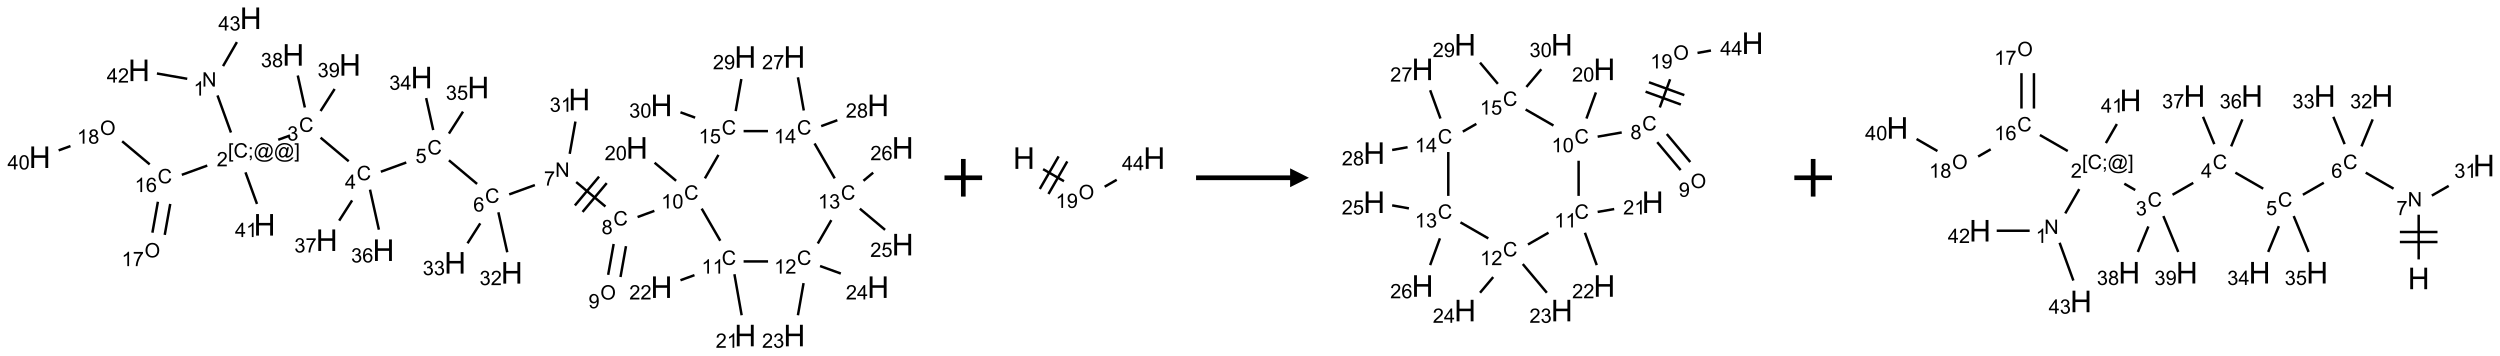 <?xml version="1.0" encoding="UTF-8"?>
<svg xmlns="http://www.w3.org/2000/svg" xmlns:xlink="http://www.w3.org/1999/xlink" width="1329" height="189" viewBox="0 0 1329 189">
<defs>
<g>
<g id="glyph-0-0">
<path d="M 1.332 0 L 1.332 -6.668 L 6.668 -6.668 L 6.668 0 Z M 1.5 -0.168 L 6.5 -0.168 L 6.5 -6.5 L 1.5 -6.5 Z M 1.5 -0.168 "/>
</g>
<g id="glyph-0-1">
<path d="M 0.812 0 L 0.812 -7.637 L 1.848 -7.637 L 5.859 -1.641 L 5.859 -7.637 L 6.828 -7.637 L 6.828 0 L 5.793 0 L 1.781 -6 L 1.781 0 Z M 0.812 0 "/>
</g>
<g id="glyph-0-2">
<path d="M 3.973 0 L 3.035 0 L 3.035 -5.973 C 2.809 -5.758 2.516 -5.543 2.148 -5.328 C 1.781 -5.113 1.453 -4.953 1.16 -4.844 L 1.16 -5.75 C 1.684 -5.996 2.145 -6.297 2.535 -6.645 C 2.93 -6.996 3.207 -7.336 3.371 -7.668 L 3.973 -7.668 Z M 3.973 0 "/>
</g>
<g id="glyph-0-3">
<path d="M 0.723 2.121 L 0.723 -7.637 L 2.793 -7.637 L 2.793 -6.859 L 1.66 -6.859 L 1.66 1.344 L 2.793 1.344 L 2.793 2.121 Z M 0.723 2.121 "/>
</g>
<g id="glyph-0-4">
<path d="M 6.27 -2.676 L 7.281 -2.422 C 7.07 -1.594 6.688 -0.961 6.137 -0.523 C 5.586 -0.086 4.914 0.129 4.121 0.129 C 3.297 0.129 2.629 -0.039 2.113 -0.371 C 1.598 -0.707 1.203 -1.191 0.934 -1.828 C 0.664 -2.465 0.531 -3.145 0.531 -3.875 C 0.531 -4.672 0.684 -5.363 0.988 -5.957 C 1.293 -6.547 1.723 -6.996 2.285 -7.305 C 2.844 -7.613 3.461 -7.766 4.137 -7.766 C 4.898 -7.766 5.543 -7.57 6.062 -7.184 C 6.582 -6.793 6.945 -6.246 7.152 -5.543 L 6.156 -5.309 C 5.98 -5.863 5.723 -6.266 5.387 -6.52 C 5.051 -6.773 4.625 -6.902 4.113 -6.902 C 3.527 -6.902 3.039 -6.762 2.645 -6.48 C 2.25 -6.199 1.973 -5.82 1.812 -5.348 C 1.652 -4.871 1.574 -4.383 1.574 -3.879 C 1.574 -3.23 1.668 -2.664 1.855 -2.18 C 2.047 -1.695 2.34 -1.332 2.738 -1.094 C 3.137 -0.855 3.57 -0.734 4.035 -0.734 C 4.602 -0.734 5.082 -0.898 5.473 -1.223 C 5.867 -1.551 6.133 -2.035 6.27 -2.676 Z M 6.27 -2.676 "/>
</g>
<g id="glyph-0-5">
<path d="M 0.949 -4.465 L 0.949 -5.531 L 2.016 -5.531 L 2.016 -4.465 Z M 0.949 0 L 0.949 -1.066 L 2.016 -1.066 L 2.016 0 C 2.016 0.391 1.945 0.711 1.809 0.949 C 1.668 1.191 1.449 1.379 1.145 1.512 L 0.887 1.109 C 1.082 1.023 1.23 0.895 1.324 0.727 C 1.418 0.559 1.469 0.316 1.48 0 Z M 0.949 0 "/>
</g>
<g id="glyph-0-6">
<path d="M 6.047 -0.848 C 5.82 -0.59 5.57 -0.379 5.289 -0.223 C 5.008 -0.062 4.73 0.016 4.449 0.016 C 4.141 0.016 3.84 -0.074 3.547 -0.254 C 3.254 -0.434 3.02 -0.715 2.836 -1.09 C 2.652 -1.465 2.562 -1.875 2.562 -2.324 C 2.562 -2.875 2.703 -3.43 2.988 -3.98 C 3.27 -4.535 3.621 -4.953 4.043 -5.23 C 4.461 -5.508 4.871 -5.645 5.266 -5.645 C 5.566 -5.645 5.855 -5.566 6.129 -5.41 C 6.402 -5.25 6.641 -5.012 6.84 -4.688 L 7.016 -5.496 L 7.949 -5.496 L 7.199 -2 C 7.094 -1.516 7.043 -1.246 7.043 -1.191 C 7.043 -1.098 7.078 -1.02 7.148 -0.949 C 7.219 -0.883 7.305 -0.848 7.406 -0.848 C 7.59 -0.848 7.832 -0.953 8.129 -1.168 C 8.527 -1.445 8.84 -1.816 9.07 -2.285 C 9.301 -2.75 9.418 -3.234 9.418 -3.73 C 9.418 -4.309 9.27 -4.852 8.973 -5.355 C 8.676 -5.859 8.23 -6.262 7.645 -6.562 C 7.055 -6.863 6.406 -7.016 5.691 -7.016 C 4.879 -7.016 4.137 -6.824 3.465 -6.445 C 2.793 -6.066 2.273 -5.52 1.902 -4.809 C 1.535 -4.098 1.348 -3.34 1.348 -2.527 C 1.348 -1.676 1.535 -0.941 1.902 -0.328 C 2.273 0.285 2.809 0.742 3.508 1.035 C 4.207 1.328 4.984 1.473 5.832 1.473 C 6.742 1.473 7.504 1.32 8.121 1.016 C 8.734 0.711 9.195 0.34 9.5 -0.098 L 10.441 -0.098 C 10.266 0.266 9.961 0.637 9.531 1.016 C 9.102 1.395 8.59 1.695 7.996 1.914 C 7.402 2.133 6.688 2.246 5.848 2.246 C 5.078 2.246 4.367 2.145 3.715 1.949 C 3.066 1.75 2.512 1.453 2.051 1.055 C 1.594 0.656 1.25 0.199 1.016 -0.316 C 0.723 -0.973 0.578 -1.684 0.578 -2.441 C 0.578 -3.289 0.75 -4.098 1.098 -4.863 C 1.523 -5.805 2.125 -6.527 2.902 -7.027 C 3.684 -7.527 4.629 -7.777 5.738 -7.777 C 6.602 -7.777 7.375 -7.602 8.059 -7.246 C 8.746 -6.895 9.285 -6.371 9.684 -5.672 C 10.02 -5.07 10.188 -4.418 10.188 -3.715 C 10.188 -2.707 9.832 -1.812 9.125 -1.031 C 8.492 -0.328 7.801 0.02 7.051 0.02 C 6.812 0.02 6.617 -0.016 6.473 -0.09 C 6.324 -0.16 6.215 -0.266 6.145 -0.402 C 6.102 -0.488 6.066 -0.637 6.047 -0.848 Z M 3.527 -2.262 C 3.527 -1.785 3.641 -1.414 3.863 -1.152 C 4.09 -0.887 4.348 -0.754 4.641 -0.754 C 4.836 -0.754 5.039 -0.812 5.254 -0.93 C 5.469 -1.047 5.676 -1.219 5.871 -1.449 C 6.066 -1.676 6.23 -1.969 6.355 -2.32 C 6.48 -2.672 6.543 -3.027 6.543 -3.379 C 6.543 -3.852 6.426 -4.219 6.191 -4.48 C 5.957 -4.738 5.672 -4.871 5.332 -4.871 C 5.109 -4.871 4.902 -4.812 4.707 -4.699 C 4.512 -4.586 4.32 -4.406 4.137 -4.156 C 3.953 -3.906 3.805 -3.602 3.691 -3.246 C 3.582 -2.887 3.527 -2.559 3.527 -2.262 Z M 3.527 -2.262 "/>
</g>
<g id="glyph-0-7">
<path d="M 2.27 2.121 L 0.203 2.121 L 0.203 1.344 L 1.332 1.344 L 1.332 -6.859 L 0.203 -6.859 L 0.203 -7.637 L 2.27 -7.637 Z M 2.27 2.121 "/>
</g>
<g id="glyph-0-8">
<path d="M 5.371 -0.902 L 5.371 0 L 0.324 0 C 0.316 -0.227 0.352 -0.441 0.434 -0.652 C 0.562 -0.996 0.766 -1.332 1.051 -1.668 C 1.332 -2 1.742 -2.387 2.277 -2.824 C 3.105 -3.504 3.668 -4.043 3.957 -4.441 C 4.25 -4.84 4.395 -5.215 4.395 -5.566 C 4.395 -5.938 4.262 -6.254 3.996 -6.508 C 3.73 -6.762 3.387 -6.891 2.957 -6.891 C 2.508 -6.891 2.145 -6.754 1.875 -6.484 C 1.605 -6.215 1.469 -5.84 1.465 -5.359 L 0.5 -5.457 C 0.566 -6.176 0.812 -6.727 1.246 -7.102 C 1.676 -7.477 2.254 -7.668 2.98 -7.668 C 3.711 -7.668 4.293 -7.465 4.719 -7.059 C 5.145 -6.652 5.359 -6.148 5.359 -5.547 C 5.359 -5.242 5.297 -4.941 5.172 -4.645 C 5.047 -4.352 4.84 -4.039 4.551 -3.715 C 4.262 -3.387 3.777 -2.938 3.105 -2.371 C 2.543 -1.898 2.18 -1.578 2.02 -1.41 C 1.859 -1.242 1.73 -1.07 1.625 -0.902 Z M 5.371 -0.902 "/>
</g>
<g id="glyph-0-9">
<path d="M 0.449 -2.016 L 1.387 -2.141 C 1.492 -1.609 1.676 -1.227 1.934 -0.992 C 2.191 -0.758 2.508 -0.641 2.879 -0.641 C 3.32 -0.641 3.695 -0.793 3.996 -1.098 C 4.301 -1.402 4.453 -1.781 4.453 -2.234 C 4.453 -2.664 4.312 -3.02 4.031 -3.301 C 3.75 -3.578 3.391 -3.719 2.957 -3.719 C 2.781 -3.719 2.562 -3.684 2.297 -3.613 L 2.402 -4.438 C 2.465 -4.43 2.516 -4.426 2.551 -4.426 C 2.949 -4.426 3.312 -4.531 3.629 -4.738 C 3.949 -4.949 4.109 -5.27 4.109 -5.703 C 4.109 -6.047 3.992 -6.332 3.762 -6.559 C 3.527 -6.785 3.227 -6.895 2.859 -6.895 C 2.496 -6.895 2.191 -6.781 1.949 -6.551 C 1.707 -6.324 1.547 -5.98 1.48 -5.52 L 0.543 -5.688 C 0.656 -6.316 0.918 -6.805 1.324 -7.148 C 1.73 -7.492 2.234 -7.668 2.84 -7.668 C 3.254 -7.668 3.641 -7.578 3.988 -7.398 C 4.34 -7.219 4.609 -6.977 4.793 -6.668 C 4.98 -6.359 5.074 -6.031 5.074 -5.684 C 5.074 -5.352 4.984 -5.051 4.809 -4.781 C 4.629 -4.512 4.367 -4.297 4.02 -4.137 C 4.473 -4.031 4.824 -3.816 5.074 -3.488 C 5.324 -3.16 5.449 -2.75 5.449 -2.254 C 5.449 -1.59 5.203 -1.023 4.719 -0.559 C 4.234 -0.098 3.617 0.137 2.875 0.137 C 2.203 0.137 1.648 -0.062 1.207 -0.465 C 0.762 -0.863 0.512 -1.379 0.449 -2.016 Z M 0.449 -2.016 "/>
</g>
<g id="glyph-0-10">
<path d="M 3.449 0 L 3.449 -1.828 L 0.137 -1.828 L 0.137 -2.688 L 3.621 -7.637 L 4.387 -7.637 L 4.387 -2.688 L 5.418 -2.688 L 5.418 -1.828 L 4.387 -1.828 L 4.387 0 Z M 3.449 -2.688 L 3.449 -6.129 L 1.059 -2.688 Z M 3.449 -2.688 "/>
</g>
<g id="glyph-0-11">
<path d="M 0.441 -2 L 1.426 -2.082 C 1.5 -1.605 1.668 -1.242 1.934 -1.004 C 2.199 -0.762 2.52 -0.641 2.895 -0.641 C 3.348 -0.641 3.73 -0.812 4.043 -1.152 C 4.355 -1.492 4.512 -1.941 4.512 -2.504 C 4.512 -3.039 4.359 -3.461 4.059 -3.77 C 3.758 -4.078 3.367 -4.234 2.879 -4.234 C 2.578 -4.234 2.305 -4.164 2.062 -4.027 C 1.82 -3.891 1.629 -3.715 1.488 -3.496 L 0.609 -3.609 L 1.348 -7.531 L 5.145 -7.531 L 5.145 -6.637 L 2.098 -6.637 L 1.688 -4.582 C 2.145 -4.902 2.625 -5.062 3.129 -5.062 C 3.797 -5.062 4.359 -4.832 4.816 -4.371 C 5.277 -3.91 5.504 -3.312 5.504 -2.59 C 5.504 -1.898 5.305 -1.301 4.902 -0.797 C 4.41 -0.18 3.742 0.129 2.895 0.129 C 2.199 0.129 1.633 -0.062 1.195 -0.453 C 0.758 -0.844 0.504 -1.359 0.441 -2 Z M 0.441 -2 "/>
</g>
<g id="glyph-0-12">
<path d="M 5.309 -5.766 L 4.375 -5.691 C 4.293 -6.059 4.172 -6.328 4.02 -6.496 C 3.766 -6.762 3.453 -6.895 3.082 -6.895 C 2.785 -6.895 2.523 -6.812 2.297 -6.645 C 2 -6.43 1.77 -6.117 1.598 -5.703 C 1.43 -5.289 1.34 -4.703 1.332 -3.938 C 1.559 -4.281 1.836 -4.535 2.16 -4.703 C 2.488 -4.871 2.828 -4.953 3.188 -4.953 C 3.812 -4.953 4.344 -4.723 4.785 -4.262 C 5.223 -3.801 5.441 -3.207 5.441 -2.48 C 5.441 -2 5.34 -1.555 5.133 -1.145 C 4.926 -0.73 4.641 -0.418 4.281 -0.199 C 3.922 0.02 3.512 0.129 3.051 0.129 C 2.27 0.129 1.633 -0.156 1.141 -0.73 C 0.648 -1.305 0.402 -2.254 0.402 -3.574 C 0.402 -5.051 0.672 -6.121 1.219 -6.793 C 1.695 -7.375 2.336 -7.668 3.141 -7.668 C 3.742 -7.668 4.234 -7.5 4.617 -7.16 C 5 -6.824 5.23 -6.359 5.309 -5.766 Z M 1.48 -2.473 C 1.48 -2.152 1.547 -1.844 1.684 -1.547 C 1.82 -1.25 2.016 -1.027 2.262 -0.871 C 2.508 -0.719 2.766 -0.641 3.035 -0.641 C 3.434 -0.641 3.773 -0.801 4.059 -1.121 C 4.344 -1.441 4.484 -1.875 4.484 -2.422 C 4.484 -2.949 4.344 -3.367 4.062 -3.668 C 3.781 -3.973 3.426 -4.125 3 -4.125 C 2.578 -4.125 2.219 -3.973 1.922 -3.668 C 1.625 -3.363 1.48 -2.969 1.48 -2.473 Z M 1.48 -2.473 "/>
</g>
<g id="glyph-0-13">
<path d="M 0.504 -6.637 L 0.504 -7.535 L 5.449 -7.535 L 5.449 -6.809 C 4.961 -6.289 4.48 -5.602 4.004 -4.746 C 3.527 -3.887 3.156 -3.004 2.895 -2.098 C 2.707 -1.461 2.59 -0.762 2.535 0 L 1.574 0 C 1.582 -0.602 1.703 -1.328 1.926 -2.176 C 2.152 -3.027 2.477 -3.848 2.898 -4.637 C 3.32 -5.426 3.77 -6.094 4.246 -6.637 Z M 0.504 -6.637 "/>
</g>
<g id="glyph-0-14">
<path d="M 1.887 -4.141 C 1.496 -4.281 1.207 -4.484 1.02 -4.75 C 0.832 -5.016 0.738 -5.328 0.738 -5.699 C 0.738 -6.254 0.938 -6.719 1.34 -7.098 C 1.738 -7.477 2.27 -7.668 2.934 -7.668 C 3.598 -7.668 4.137 -7.473 4.543 -7.086 C 4.949 -6.699 5.152 -6.227 5.152 -5.672 C 5.152 -5.316 5.059 -5.008 4.871 -4.746 C 4.688 -4.484 4.406 -4.281 4.027 -4.141 C 4.496 -3.988 4.852 -3.742 5.098 -3.402 C 5.34 -3.062 5.465 -2.656 5.465 -2.184 C 5.465 -1.531 5.234 -0.98 4.77 -0.535 C 4.309 -0.09 3.703 0.129 2.949 0.129 C 2.195 0.129 1.586 -0.094 1.125 -0.539 C 0.664 -0.984 0.434 -1.543 0.434 -2.207 C 0.434 -2.703 0.559 -3.121 0.809 -3.457 C 1.062 -3.793 1.422 -4.02 1.887 -4.141 Z M 1.699 -5.73 C 1.699 -5.367 1.812 -5.074 2.047 -4.844 C 2.281 -4.613 2.582 -4.5 2.953 -4.5 C 3.312 -4.5 3.609 -4.613 3.84 -4.84 C 4.07 -5.066 4.188 -5.348 4.188 -5.676 C 4.188 -6.02 4.07 -6.309 3.832 -6.543 C 3.594 -6.777 3.297 -6.895 2.941 -6.895 C 2.586 -6.895 2.289 -6.781 2.051 -6.551 C 1.816 -6.324 1.699 -6.047 1.699 -5.73 Z M 1.395 -2.203 C 1.395 -1.938 1.461 -1.676 1.586 -1.426 C 1.711 -1.176 1.902 -0.984 2.152 -0.848 C 2.402 -0.711 2.672 -0.641 2.957 -0.641 C 3.406 -0.641 3.777 -0.785 4.066 -1.074 C 4.359 -1.363 4.504 -1.727 4.504 -2.172 C 4.504 -2.625 4.355 -2.996 4.055 -3.293 C 3.754 -3.586 3.379 -3.734 2.926 -3.734 C 2.484 -3.734 2.121 -3.59 1.832 -3.297 C 1.543 -3.004 1.395 -2.641 1.395 -2.203 Z M 1.395 -2.203 "/>
</g>
<g id="glyph-0-15">
<path d="M 0.516 -3.719 C 0.516 -4.984 0.855 -5.977 1.535 -6.695 C 2.215 -7.414 3.094 -7.77 4.172 -7.77 C 4.875 -7.77 5.512 -7.602 6.078 -7.266 C 6.645 -6.93 7.074 -6.461 7.371 -5.855 C 7.668 -5.254 7.816 -4.57 7.816 -3.809 C 7.816 -3.035 7.66 -2.34 7.348 -1.73 C 7.035 -1.117 6.594 -0.656 6.02 -0.34 C 5.449 -0.027 4.828 0.129 4.168 0.129 C 3.449 0.129 2.805 -0.043 2.238 -0.391 C 1.672 -0.738 1.246 -1.211 0.953 -1.812 C 0.66 -2.414 0.516 -3.047 0.516 -3.719 Z M 1.559 -3.703 C 1.559 -2.781 1.805 -2.059 2.301 -1.527 C 2.793 -1 3.414 -0.734 4.16 -0.734 C 4.922 -0.734 5.547 -1 6.039 -1.535 C 6.531 -2.07 6.777 -2.828 6.777 -3.812 C 6.777 -4.434 6.672 -4.977 6.461 -5.441 C 6.25 -5.902 5.945 -6.262 5.539 -6.52 C 5.133 -6.773 4.68 -6.902 4.176 -6.902 C 3.461 -6.902 2.848 -6.656 2.332 -6.164 C 1.816 -5.672 1.559 -4.852 1.559 -3.703 Z M 1.559 -3.703 "/>
</g>
<g id="glyph-0-16">
<path d="M 0.582 -1.766 L 1.484 -1.848 C 1.562 -1.426 1.707 -1.117 1.922 -0.926 C 2.137 -0.734 2.414 -0.641 2.75 -0.641 C 3.039 -0.641 3.289 -0.707 3.508 -0.84 C 3.727 -0.973 3.902 -1.148 4.043 -1.367 C 4.18 -1.586 4.297 -1.887 4.391 -2.262 C 4.484 -2.637 4.531 -3.016 4.531 -3.406 C 4.531 -3.449 4.531 -3.512 4.527 -3.594 C 4.34 -3.297 4.082 -3.055 3.758 -2.867 C 3.434 -2.68 3.082 -2.59 2.703 -2.59 C 2.07 -2.59 1.535 -2.816 1.098 -3.277 C 0.66 -3.734 0.441 -4.34 0.441 -5.09 C 0.441 -5.863 0.672 -6.484 1.129 -6.957 C 1.586 -7.43 2.156 -7.668 2.844 -7.668 C 3.34 -7.668 3.793 -7.531 4.207 -7.266 C 4.617 -7 4.93 -6.617 5.145 -6.121 C 5.355 -5.629 5.465 -4.91 5.465 -3.973 C 5.465 -2.996 5.359 -2.223 5.145 -1.645 C 4.934 -1.066 4.617 -0.625 4.199 -0.324 C 3.781 -0.02 3.293 0.129 2.73 0.129 C 2.133 0.129 1.645 -0.035 1.266 -0.367 C 0.887 -0.699 0.66 -1.164 0.582 -1.766 Z M 4.422 -5.137 C 4.422 -5.676 4.277 -6.102 3.992 -6.418 C 3.707 -6.734 3.359 -6.891 2.957 -6.891 C 2.543 -6.891 2.18 -6.719 1.871 -6.379 C 1.562 -6.039 1.406 -5.598 1.406 -5.059 C 1.406 -4.57 1.555 -4.176 1.848 -3.871 C 2.141 -3.566 2.5 -3.418 2.934 -3.418 C 3.367 -3.418 3.723 -3.57 4.004 -3.871 C 4.281 -4.176 4.422 -4.598 4.422 -5.137 Z M 4.422 -5.137 "/>
</g>
<g id="glyph-0-17">
<path d="M 0.441 -3.766 C 0.441 -4.668 0.535 -5.395 0.723 -5.945 C 0.906 -6.496 1.184 -6.922 1.551 -7.219 C 1.918 -7.516 2.375 -7.668 2.934 -7.668 C 3.344 -7.668 3.703 -7.586 4.012 -7.418 C 4.32 -7.254 4.574 -7.016 4.777 -6.707 C 4.977 -6.395 5.137 -6.016 5.25 -5.57 C 5.363 -5.125 5.422 -4.523 5.422 -3.766 C 5.422 -2.871 5.328 -2.148 5.145 -1.598 C 4.961 -1.047 4.688 -0.621 4.32 -0.32 C 3.953 -0.02 3.492 0.129 2.934 0.129 C 2.195 0.129 1.617 -0.133 1.199 -0.66 C 0.695 -1.297 0.441 -2.332 0.441 -3.766 Z M 1.406 -3.766 C 1.406 -2.512 1.555 -1.68 1.848 -1.262 C 2.141 -0.848 2.5 -0.641 2.934 -0.641 C 3.363 -0.641 3.727 -0.848 4.02 -1.266 C 4.312 -1.684 4.457 -2.516 4.457 -3.766 C 4.457 -5.023 4.312 -5.859 4.02 -6.27 C 3.727 -6.684 3.359 -6.891 2.922 -6.891 C 2.492 -6.891 2.148 -6.707 1.891 -6.344 C 1.566 -5.879 1.406 -5.02 1.406 -3.766 Z M 1.406 -3.766 "/>
</g>
<g id="glyph-1-0">
<path d="M 2 0 L 2 -10 L 10 -10 L 10 0 Z M 2.25 -0.25 L 9.75 -0.25 L 9.75 -9.75 L 2.25 -9.75 Z M 2.25 -0.25 "/>
</g>
<g id="glyph-1-1">
<path d="M 1.281 0 L 1.281 -11.453 L 2.797 -11.453 L 2.797 -6.75 L 8.75 -6.75 L 8.75 -11.453 L 10.266 -11.453 L 10.266 0 L 8.75 0 L 8.75 -5.398 L 2.797 -5.398 L 2.797 0 Z M 1.281 0 "/>
</g>
</g>
</defs>
<path fill="none" stroke-width="0.033" stroke-linecap="butt" stroke-linejoin="miter" stroke="rgb(0%, 0%, 0%)" stroke-opacity="1" stroke-miterlimit="10" d="M 2.362 1.026 L 2.541 1.519 " transform="matrix(40, 0, 0, 40, 21.137, 9.699)"/>
<path fill="none" stroke-width="0.033" stroke-linecap="butt" stroke-linejoin="miter" stroke="rgb(0%, 0%, 0%)" stroke-opacity="1" stroke-miterlimit="10" d="M 3.169 1.615 L 3.326 1.558 " transform="matrix(40, 0, 0, 40, 21.137, 9.699)"/>
<path fill="none" stroke-width="0.033" stroke-linecap="butt" stroke-linejoin="miter" stroke="rgb(0%, 0%, 0%)" stroke-opacity="1" stroke-miterlimit="10" d="M 3.732 1.587 L 4.106 1.901 " transform="matrix(40, 0, 0, 40, 21.137, 9.699)"/>
<path fill="none" stroke-width="0.033" stroke-linecap="butt" stroke-linejoin="miter" stroke="rgb(0%, 0%, 0%)" stroke-opacity="1" stroke-miterlimit="10" d="M 4.533 2.04 L 4.871 1.917 " transform="matrix(40, 0, 0, 40, 21.137, 9.699)"/>
<path fill="none" stroke-width="0.033" stroke-linecap="butt" stroke-linejoin="miter" stroke="rgb(0%, 0%, 0%)" stroke-opacity="1" stroke-miterlimit="10" d="M 5.438 1.888 L 5.812 2.202 " transform="matrix(40, 0, 0, 40, 21.137, 9.699)"/>
<path fill="none" stroke-width="0.033" stroke-linecap="butt" stroke-linejoin="miter" stroke="rgb(0%, 0%, 0%)" stroke-opacity="1" stroke-miterlimit="10" d="M 6.239 2.341 L 6.58 2.217 " transform="matrix(40, 0, 0, 40, 21.137, 9.699)"/>
<path fill="none" stroke-width="0.033" stroke-linecap="butt" stroke-linejoin="miter" stroke="rgb(0%, 0%, 0%)" stroke-opacity="1" stroke-miterlimit="10" d="M 7.129 2.177 L 7.518 2.502 " transform="matrix(40, 0, 0, 40, 21.137, 9.699)"/>
<path fill="none" stroke-width="0.033" stroke-linecap="butt" stroke-linejoin="miter" stroke="rgb(0%, 0%, 0%)" stroke-opacity="1" stroke-miterlimit="10" d="M 7.214 2.574 L 7.535 2.191 " transform="matrix(40, 0, 0, 40, 21.137, 9.699)"/>
<path fill="none" stroke-width="0.033" stroke-linecap="butt" stroke-linejoin="miter" stroke="rgb(0%, 0%, 0%)" stroke-opacity="1" stroke-miterlimit="10" d="M 7.112 2.488 L 7.433 2.105 " transform="matrix(40, 0, 0, 40, 21.137, 9.699)"/>
<path fill="none" stroke-width="0.033" stroke-linecap="butt" stroke-linejoin="miter" stroke="rgb(0%, 0%, 0%)" stroke-opacity="1" stroke-miterlimit="10" d="M 7.627 3 L 7.554 3.41 " transform="matrix(40, 0, 0, 40, 21.137, 9.699)"/>
<path fill="none" stroke-width="0.033" stroke-linecap="butt" stroke-linejoin="miter" stroke="rgb(0%, 0%, 0%)" stroke-opacity="1" stroke-miterlimit="10" d="M 7.791 3.029 L 7.718 3.439 " transform="matrix(40, 0, 0, 40, 21.137, 9.699)"/>
<path fill="none" stroke-width="0.033" stroke-linecap="butt" stroke-linejoin="miter" stroke="rgb(0%, 0%, 0%)" stroke-opacity="1" stroke-miterlimit="10" d="M 7.945 2.642 L 8.168 2.56 " transform="matrix(40, 0, 0, 40, 21.137, 9.699)"/>
<path fill="none" stroke-width="0.033" stroke-linecap="butt" stroke-linejoin="miter" stroke="rgb(0%, 0%, 0%)" stroke-opacity="1" stroke-miterlimit="10" d="M 8.457 2.16 L 8.171 1.92 " transform="matrix(40, 0, 0, 40, 21.137, 9.699)"/>
<path fill="none" stroke-width="0.033" stroke-linecap="butt" stroke-linejoin="miter" stroke="rgb(0%, 0%, 0%)" stroke-opacity="1" stroke-miterlimit="10" d="M 8.797 2.53 L 9.044 2.957 " transform="matrix(40, 0, 0, 40, 21.137, 9.699)"/>
<path fill="none" stroke-width="0.033" stroke-linecap="butt" stroke-linejoin="miter" stroke="rgb(0%, 0%, 0%)" stroke-opacity="1" stroke-miterlimit="10" d="M 9.232 3.402 L 9.328 3.947 " transform="matrix(40, 0, 0, 40, 21.137, 9.699)"/>
<path fill="none" stroke-width="0.033" stroke-linecap="butt" stroke-linejoin="miter" stroke="rgb(0%, 0%, 0%)" stroke-opacity="1" stroke-miterlimit="10" d="M 8.701 3.414 L 8.515 3.482 " transform="matrix(40, 0, 0, 40, 21.137, 9.699)"/>
<path fill="none" stroke-width="0.033" stroke-linecap="butt" stroke-linejoin="miter" stroke="rgb(0%, 0%, 0%)" stroke-opacity="1" stroke-miterlimit="10" d="M 9.354 3.232 L 9.679 3.232 " transform="matrix(40, 0, 0, 40, 21.137, 9.699)"/>
<path fill="none" stroke-width="0.033" stroke-linecap="butt" stroke-linejoin="miter" stroke="rgb(0%, 0%, 0%)" stroke-opacity="1" stroke-miterlimit="10" d="M 10.151 3.52 L 10.076 3.947 " transform="matrix(40, 0, 0, 40, 21.137, 9.699)"/>
<path fill="none" stroke-width="0.033" stroke-linecap="butt" stroke-linejoin="miter" stroke="rgb(0%, 0%, 0%)" stroke-opacity="1" stroke-miterlimit="10" d="M 10.37 3.293 L 10.646 3.393 " transform="matrix(40, 0, 0, 40, 21.137, 9.699)"/>
<path fill="none" stroke-width="0.033" stroke-linecap="butt" stroke-linejoin="miter" stroke="rgb(0%, 0%, 0%)" stroke-opacity="1" stroke-miterlimit="10" d="M 10.34 2.994 L 10.52 2.683 " transform="matrix(40, 0, 0, 40, 21.137, 9.699)"/>
<path fill="none" stroke-width="0.033" stroke-linecap="butt" stroke-linejoin="miter" stroke="rgb(0%, 0%, 0%)" stroke-opacity="1" stroke-miterlimit="10" d="M 10.899 2.531 L 11.234 2.812 " transform="matrix(40, 0, 0, 40, 21.137, 9.699)"/>
<path fill="none" stroke-width="0.033" stroke-linecap="butt" stroke-linejoin="miter" stroke="rgb(0%, 0%, 0%)" stroke-opacity="1" stroke-miterlimit="10" d="M 10.947 2.16 L 11.076 2.052 " transform="matrix(40, 0, 0, 40, 21.137, 9.699)"/>
<path fill="none" stroke-width="0.033" stroke-linecap="butt" stroke-linejoin="miter" stroke="rgb(0%, 0%, 0%)" stroke-opacity="1" stroke-miterlimit="10" d="M 10.565 2.128 L 10.297 1.664 " transform="matrix(40, 0, 0, 40, 21.137, 9.699)"/>
<path fill="none" stroke-width="0.033" stroke-linecap="butt" stroke-linejoin="miter" stroke="rgb(0%, 0%, 0%)" stroke-opacity="1" stroke-miterlimit="10" d="M 10.154 1.226 L 10.076 0.785 " transform="matrix(40, 0, 0, 40, 21.137, 9.699)"/>
<path fill="none" stroke-width="0.033" stroke-linecap="butt" stroke-linejoin="miter" stroke="rgb(0%, 0%, 0%)" stroke-opacity="1" stroke-miterlimit="10" d="M 10.385 1.434 L 10.6 1.355 " transform="matrix(40, 0, 0, 40, 21.137, 9.699)"/>
<path fill="none" stroke-width="0.033" stroke-linecap="butt" stroke-linejoin="miter" stroke="rgb(0%, 0%, 0%)" stroke-opacity="1" stroke-miterlimit="10" d="M 9.678 1.5 L 9.354 1.5 " transform="matrix(40, 0, 0, 40, 21.137, 9.699)"/>
<path fill="none" stroke-width="0.033" stroke-linecap="butt" stroke-linejoin="miter" stroke="rgb(0%, 0%, 0%)" stroke-opacity="1" stroke-miterlimit="10" d="M 9.02 1.816 L 8.84 2.128 " transform="matrix(40, 0, 0, 40, 21.137, 9.699)"/>
<path fill="none" stroke-width="0.033" stroke-linecap="butt" stroke-linejoin="miter" stroke="rgb(0%, 0%, 0%)" stroke-opacity="1" stroke-miterlimit="10" d="M 9.249 1.234 L 9.324 0.808 " transform="matrix(40, 0, 0, 40, 21.137, 9.699)"/>
<path fill="none" stroke-width="0.033" stroke-linecap="butt" stroke-linejoin="miter" stroke="rgb(0%, 0%, 0%)" stroke-opacity="1" stroke-miterlimit="10" d="M 8.71 1.321 L 8.515 1.25 " transform="matrix(40, 0, 0, 40, 21.137, 9.699)"/>
<path fill="none" stroke-width="0.033" stroke-linecap="butt" stroke-linejoin="miter" stroke="rgb(0%, 0%, 0%)" stroke-opacity="1" stroke-miterlimit="10" d="M 7.043 1.802 L 7.119 1.373 " transform="matrix(40, 0, 0, 40, 21.137, 9.699)"/>
<path fill="none" stroke-width="0.033" stroke-linecap="butt" stroke-linejoin="miter" stroke="rgb(0%, 0%, 0%)" stroke-opacity="1" stroke-miterlimit="10" d="M 6.095 2.579 L 6.213 3.11 " transform="matrix(40, 0, 0, 40, 21.137, 9.699)"/>
<path fill="none" stroke-width="0.033" stroke-linecap="butt" stroke-linejoin="miter" stroke="rgb(0%, 0%, 0%)" stroke-opacity="1" stroke-miterlimit="10" d="M 5.854 2.726 L 5.685 2.991 " transform="matrix(40, 0, 0, 40, 21.137, 9.699)"/>
<path fill="none" stroke-width="0.033" stroke-linecap="butt" stroke-linejoin="miter" stroke="rgb(0%, 0%, 0%)" stroke-opacity="1" stroke-miterlimit="10" d="M 5.229 1.486 L 5.135 1.061 " transform="matrix(40, 0, 0, 40, 21.137, 9.699)"/>
<path fill="none" stroke-width="0.033" stroke-linecap="butt" stroke-linejoin="miter" stroke="rgb(0%, 0%, 0%)" stroke-opacity="1" stroke-miterlimit="10" d="M 5.438 1.533 L 5.625 1.241 " transform="matrix(40, 0, 0, 40, 21.137, 9.699)"/>
<path fill="none" stroke-width="0.033" stroke-linecap="butt" stroke-linejoin="miter" stroke="rgb(0%, 0%, 0%)" stroke-opacity="1" stroke-miterlimit="10" d="M 4.389 2.278 L 4.507 2.81 " transform="matrix(40, 0, 0, 40, 21.137, 9.699)"/>
<path fill="none" stroke-width="0.033" stroke-linecap="butt" stroke-linejoin="miter" stroke="rgb(0%, 0%, 0%)" stroke-opacity="1" stroke-miterlimit="10" d="M 4.151 2.421 L 3.979 2.69 " transform="matrix(40, 0, 0, 40, 21.137, 9.699)"/>
<path fill="none" stroke-width="0.033" stroke-linecap="butt" stroke-linejoin="miter" stroke="rgb(0%, 0%, 0%)" stroke-opacity="1" stroke-miterlimit="10" d="M 3.523 1.186 L 3.429 0.761 " transform="matrix(40, 0, 0, 40, 21.137, 9.699)"/>
<path fill="none" stroke-width="0.033" stroke-linecap="butt" stroke-linejoin="miter" stroke="rgb(0%, 0%, 0%)" stroke-opacity="1" stroke-miterlimit="10" d="M 3.732 1.233 L 3.919 0.94 " transform="matrix(40, 0, 0, 40, 21.137, 9.699)"/>
<path fill="none" stroke-width="0.033" stroke-linecap="butt" stroke-linejoin="miter" stroke="rgb(0%, 0%, 0%)" stroke-opacity="1" stroke-miterlimit="10" d="M 2.226 1.958 L 1.888 2.081 " transform="matrix(40, 0, 0, 40, 21.137, 9.699)"/>
<path fill="none" stroke-width="0.033" stroke-linecap="butt" stroke-linejoin="miter" stroke="rgb(0%, 0%, 0%)" stroke-opacity="1" stroke-miterlimit="10" d="M 1.57 2.439 L 1.497 2.85 " transform="matrix(40, 0, 0, 40, 21.137, 9.699)"/>
<path fill="none" stroke-width="0.033" stroke-linecap="butt" stroke-linejoin="miter" stroke="rgb(0%, 0%, 0%)" stroke-opacity="1" stroke-miterlimit="10" d="M 1.734 2.468 L 1.661 2.879 " transform="matrix(40, 0, 0, 40, 21.137, 9.699)"/>
<path fill="none" stroke-width="0.033" stroke-linecap="butt" stroke-linejoin="miter" stroke="rgb(0%, 0%, 0%)" stroke-opacity="1" stroke-miterlimit="10" d="M 1.461 1.942 L 1.095 1.635 " transform="matrix(40, 0, 0, 40, 21.137, 9.699)"/>
<path fill="none" stroke-width="0.033" stroke-linecap="butt" stroke-linejoin="miter" stroke="rgb(0%, 0%, 0%)" stroke-opacity="1" stroke-miterlimit="10" d="M 0.408 1.699 L 0.251 1.756 " transform="matrix(40, 0, 0, 40, 21.137, 9.699)"/>
<path fill="none" stroke-width="0.033" stroke-linecap="butt" stroke-linejoin="miter" stroke="rgb(0%, 0%, 0%)" stroke-opacity="1" stroke-miterlimit="10" d="M 2.734 2.048 L 2.887 2.468 " transform="matrix(40, 0, 0, 40, 21.137, 9.699)"/>
<path fill="none" stroke-width="0.033" stroke-linecap="butt" stroke-linejoin="miter" stroke="rgb(0%, 0%, 0%)" stroke-opacity="1" stroke-miterlimit="10" d="M 1.96 0.805 L 1.557 0.734 " transform="matrix(40, 0, 0, 40, 21.137, 9.699)"/>
<path fill="none" stroke-width="0.033" stroke-linecap="butt" stroke-linejoin="miter" stroke="rgb(0%, 0%, 0%)" stroke-opacity="1" stroke-miterlimit="10" d="M 2.436 0.636 L 2.62 0.317 " transform="matrix(40, 0, 0, 40, 21.137, 9.699)"/>
<g fill="rgb(0%, 0%, 0%)" fill-opacity="1">
<use xlink:href="#glyph-0-1" x="107.398" y="46.051"/>
</g>
<g fill="rgb(0%, 0%, 0%)" fill-opacity="1">
<use xlink:href="#glyph-0-2" x="102.902" y="50.82"/>
</g>
<g fill="rgb(0%, 0%, 0%)" fill-opacity="1">
<use xlink:href="#glyph-0-3" x="121.164" y="83.781"/>
<use xlink:href="#glyph-0-4" x="124.128" y="83.781"/>
<use xlink:href="#glyph-0-5" x="131.831" y="83.781"/>
<use xlink:href="#glyph-0-6" x="134.794" y="83.781"/>
<use xlink:href="#glyph-0-6" x="145.622" y="83.781"/>
<use xlink:href="#glyph-0-7" x="156.451" y="83.781"/>
</g>
<g fill="rgb(0%, 0%, 0%)" fill-opacity="1">
<use xlink:href="#glyph-0-8" x="115.188" y="88.41"/>
</g>
<g fill="rgb(0%, 0%, 0%)" fill-opacity="1">
<use xlink:href="#glyph-0-4" x="158.949" y="70.094"/>
</g>
<g fill="rgb(0%, 0%, 0%)" fill-opacity="1">
<use xlink:href="#glyph-0-9" x="152.699" y="74.727"/>
</g>
<g fill="rgb(0%, 0%, 0%)" fill-opacity="1">
<use xlink:href="#glyph-0-4" x="189.59" y="95.805"/>
</g>
<g fill="rgb(0%, 0%, 0%)" fill-opacity="1">
<use xlink:href="#glyph-0-10" x="183.371" y="100.406"/>
</g>
<g fill="rgb(0%, 0%, 0%)" fill-opacity="1">
<use xlink:href="#glyph-0-4" x="227.18" y="82.121"/>
</g>
<g fill="rgb(0%, 0%, 0%)" fill-opacity="1">
<use xlink:href="#glyph-0-11" x="220.867" y="86.625"/>
</g>
<g fill="rgb(0%, 0%, 0%)" fill-opacity="1">
<use xlink:href="#glyph-0-4" x="257.82" y="107.836"/>
</g>
<g fill="rgb(0%, 0%, 0%)" fill-opacity="1">
<use xlink:href="#glyph-0-12" x="251.574" y="112.469"/>
</g>
<g fill="rgb(0%, 0%, 0%)" fill-opacity="1">
<use xlink:href="#glyph-0-1" x="295.125" y="94.02"/>
</g>
<g fill="rgb(0%, 0%, 0%)" fill-opacity="1">
<use xlink:href="#glyph-0-13" x="289.156" y="98.66"/>
</g>
<g fill="rgb(0%, 0%, 0%)" fill-opacity="1">
<use xlink:href="#glyph-0-4" x="326.051" y="119.863"/>
</g>
<g fill="rgb(0%, 0%, 0%)" fill-opacity="1">
<use xlink:href="#glyph-0-14" x="319.781" y="124.5"/>
</g>
<g fill="rgb(0%, 0%, 0%)" fill-opacity="1">
<use xlink:href="#glyph-0-15" x="319.121" y="159.262"/>
</g>
<g fill="rgb(0%, 0%, 0%)" fill-opacity="1">
<use xlink:href="#glyph-0-16" x="312.836" y="163.895"/>
</g>
<g fill="rgb(0%, 0%, 0%)" fill-opacity="1">
<use xlink:href="#glyph-0-4" x="363.637" y="106.184"/>
</g>
<g fill="rgb(0%, 0%, 0%)" fill-opacity="1">
<use xlink:href="#glyph-0-2" x="351.48" y="110.82"/>
<use xlink:href="#glyph-0-17" x="357.413" y="110.82"/>
</g>
<g fill="rgb(0%, 0%, 0%)" fill-opacity="1">
<use xlink:href="#glyph-1-1" x="332.816" y="84.355"/>
</g>
<g fill="rgb(0%, 0%, 0%)" fill-opacity="1">
<use xlink:href="#glyph-0-8" x="321.41" y="85.148"/>
<use xlink:href="#glyph-0-17" x="327.342" y="85.148"/>
</g>
<g fill="rgb(0%, 0%, 0%)" fill-opacity="1">
<use xlink:href="#glyph-0-4" x="383.637" y="140.824"/>
</g>
<g fill="rgb(0%, 0%, 0%)" fill-opacity="1">
<use xlink:href="#glyph-0-2" x="372.926" y="145.461"/>
<use xlink:href="#glyph-0-2" x="378.858" y="145.461"/>
</g>
<g fill="rgb(0%, 0%, 0%)" fill-opacity="1">
<use xlink:href="#glyph-1-1" x="390.402" y="184.102"/>
</g>
<g fill="rgb(0%, 0%, 0%)" fill-opacity="1">
<use xlink:href="#glyph-0-8" x="380.445" y="184.891"/>
<use xlink:href="#glyph-0-2" x="386.378" y="184.891"/>
</g>
<g fill="rgb(0%, 0%, 0%)" fill-opacity="1">
<use xlink:href="#glyph-1-1" x="345.871" y="158.387"/>
</g>
<g fill="rgb(0%, 0%, 0%)" fill-opacity="1">
<use xlink:href="#glyph-0-8" x="334.516" y="159.18"/>
<use xlink:href="#glyph-0-8" x="340.448" y="159.18"/>
</g>
<g fill="rgb(0%, 0%, 0%)" fill-opacity="1">
<use xlink:href="#glyph-0-4" x="423.637" y="140.824"/>
</g>
<g fill="rgb(0%, 0%, 0%)" fill-opacity="1">
<use xlink:href="#glyph-0-2" x="411.531" y="145.461"/>
<use xlink:href="#glyph-0-8" x="417.464" y="145.461"/>
</g>
<g fill="rgb(0%, 0%, 0%)" fill-opacity="1">
<use xlink:href="#glyph-1-1" x="416.512" y="184.102"/>
</g>
<g fill="rgb(0%, 0%, 0%)" fill-opacity="1">
<use xlink:href="#glyph-0-8" x="405.078" y="184.891"/>
<use xlink:href="#glyph-0-9" x="411.01" y="184.891"/>
</g>
<g fill="rgb(0%, 0%, 0%)" fill-opacity="1">
<use xlink:href="#glyph-1-1" x="461.047" y="158.387"/>
</g>
<g fill="rgb(0%, 0%, 0%)" fill-opacity="1">
<use xlink:href="#glyph-0-8" x="449.645" y="159.18"/>
<use xlink:href="#glyph-0-10" x="455.577" y="159.18"/>
</g>
<g fill="rgb(0%, 0%, 0%)" fill-opacity="1">
<use xlink:href="#glyph-0-4" x="447.012" y="106.184"/>
</g>
<g fill="rgb(0%, 0%, 0%)" fill-opacity="1">
<use xlink:href="#glyph-0-2" x="434.828" y="110.82"/>
<use xlink:href="#glyph-0-9" x="440.76" y="110.82"/>
</g>
<g fill="rgb(0%, 0%, 0%)" fill-opacity="1">
<use xlink:href="#glyph-1-1" x="474.098" y="135.777"/>
</g>
<g fill="rgb(0%, 0%, 0%)" fill-opacity="1">
<use xlink:href="#glyph-0-8" x="462.609" y="136.57"/>
<use xlink:href="#glyph-0-11" x="468.542" y="136.57"/>
</g>
<g fill="rgb(0%, 0%, 0%)" fill-opacity="1">
<use xlink:href="#glyph-1-1" x="474.098" y="84.355"/>
</g>
<g fill="rgb(0%, 0%, 0%)" fill-opacity="1">
<use xlink:href="#glyph-0-8" x="462.672" y="85.148"/>
<use xlink:href="#glyph-0-12" x="468.604" y="85.148"/>
</g>
<g fill="rgb(0%, 0%, 0%)" fill-opacity="1">
<use xlink:href="#glyph-0-4" x="423.637" y="71.543"/>
</g>
<g fill="rgb(0%, 0%, 0%)" fill-opacity="1">
<use xlink:href="#glyph-0-2" x="411.484" y="76.18"/>
<use xlink:href="#glyph-0-10" x="417.417" y="76.18"/>
</g>
<g fill="rgb(0%, 0%, 0%)" fill-opacity="1">
<use xlink:href="#glyph-1-1" x="416.512" y="36.035"/>
</g>
<g fill="rgb(0%, 0%, 0%)" fill-opacity="1">
<use xlink:href="#glyph-0-8" x="405.078" y="36.824"/>
<use xlink:href="#glyph-0-13" x="411.01" y="36.824"/>
</g>
<g fill="rgb(0%, 0%, 0%)" fill-opacity="1">
<use xlink:href="#glyph-1-1" x="461.047" y="61.746"/>
</g>
<g fill="rgb(0%, 0%, 0%)" fill-opacity="1">
<use xlink:href="#glyph-0-8" x="449.598" y="62.539"/>
<use xlink:href="#glyph-0-14" x="455.53" y="62.539"/>
</g>
<g fill="rgb(0%, 0%, 0%)" fill-opacity="1">
<use xlink:href="#glyph-0-4" x="383.637" y="71.543"/>
</g>
<g fill="rgb(0%, 0%, 0%)" fill-opacity="1">
<use xlink:href="#glyph-0-2" x="371.395" y="76.18"/>
<use xlink:href="#glyph-0-11" x="377.327" y="76.18"/>
</g>
<g fill="rgb(0%, 0%, 0%)" fill-opacity="1">
<use xlink:href="#glyph-1-1" x="390.402" y="36.035"/>
</g>
<g fill="rgb(0%, 0%, 0%)" fill-opacity="1">
<use xlink:href="#glyph-0-8" x="378.957" y="36.824"/>
<use xlink:href="#glyph-0-16" x="384.889" y="36.824"/>
</g>
<g fill="rgb(0%, 0%, 0%)" fill-opacity="1">
<use xlink:href="#glyph-1-1" x="345.871" y="61.746"/>
</g>
<g fill="rgb(0%, 0%, 0%)" fill-opacity="1">
<use xlink:href="#glyph-0-9" x="334.461" y="62.539"/>
<use xlink:href="#glyph-0-17" x="340.393" y="62.539"/>
</g>
<g fill="rgb(0%, 0%, 0%)" fill-opacity="1">
<use xlink:href="#glyph-1-1" x="302.176" y="58.645"/>
</g>
<g fill="rgb(0%, 0%, 0%)" fill-opacity="1">
<use xlink:href="#glyph-0-9" x="292.215" y="59.438"/>
<use xlink:href="#glyph-0-2" x="298.147" y="59.438"/>
</g>
<g fill="rgb(0%, 0%, 0%)" fill-opacity="1">
<use xlink:href="#glyph-1-1" x="266.297" y="150.77"/>
</g>
<g fill="rgb(0%, 0%, 0%)" fill-opacity="1">
<use xlink:href="#glyph-0-9" x="254.941" y="151.562"/>
<use xlink:href="#glyph-0-8" x="260.874" y="151.562"/>
</g>
<g fill="rgb(0%, 0%, 0%)" fill-opacity="1">
<use xlink:href="#glyph-1-1" x="236.148" y="145.453"/>
</g>
<g fill="rgb(0%, 0%, 0%)" fill-opacity="1">
<use xlink:href="#glyph-0-9" x="224.715" y="146.246"/>
<use xlink:href="#glyph-0-9" x="230.647" y="146.246"/>
</g>
<g fill="rgb(0%, 0%, 0%)" fill-opacity="1">
<use xlink:href="#glyph-1-1" x="218.34" y="46.953"/>
</g>
<g fill="rgb(0%, 0%, 0%)" fill-opacity="1">
<use xlink:href="#glyph-0-9" x="206.938" y="47.746"/>
<use xlink:href="#glyph-0-10" x="212.87" y="47.746"/>
</g>
<g fill="rgb(0%, 0%, 0%)" fill-opacity="1">
<use xlink:href="#glyph-1-1" x="248.492" y="52.27"/>
</g>
<g fill="rgb(0%, 0%, 0%)" fill-opacity="1">
<use xlink:href="#glyph-0-9" x="237" y="53.062"/>
<use xlink:href="#glyph-0-11" x="242.932" y="53.062"/>
</g>
<g fill="rgb(0%, 0%, 0%)" fill-opacity="1">
<use xlink:href="#glyph-1-1" x="198.07" y="138.738"/>
</g>
<g fill="rgb(0%, 0%, 0%)" fill-opacity="1">
<use xlink:href="#glyph-0-9" x="186.641" y="139.531"/>
<use xlink:href="#glyph-0-12" x="192.573" y="139.531"/>
</g>
<g fill="rgb(0%, 0%, 0%)" fill-opacity="1">
<use xlink:href="#glyph-1-1" x="167.918" y="133.422"/>
</g>
<g fill="rgb(0%, 0%, 0%)" fill-opacity="1">
<use xlink:href="#glyph-0-9" x="156.484" y="134.215"/>
<use xlink:href="#glyph-0-13" x="162.417" y="134.215"/>
</g>
<g fill="rgb(0%, 0%, 0%)" fill-opacity="1">
<use xlink:href="#glyph-1-1" x="150.113" y="34.922"/>
</g>
<g fill="rgb(0%, 0%, 0%)" fill-opacity="1">
<use xlink:href="#glyph-0-9" x="138.664" y="35.715"/>
<use xlink:href="#glyph-0-14" x="144.596" y="35.715"/>
</g>
<g fill="rgb(0%, 0%, 0%)" fill-opacity="1">
<use xlink:href="#glyph-1-1" x="180.262" y="40.238"/>
</g>
<g fill="rgb(0%, 0%, 0%)" fill-opacity="1">
<use xlink:href="#glyph-0-9" x="168.812" y="41.031"/>
<use xlink:href="#glyph-0-16" x="174.745" y="41.031"/>
</g>
<g fill="rgb(0%, 0%, 0%)" fill-opacity="1">
<use xlink:href="#glyph-0-4" x="83.773" y="97.453"/>
</g>
<g fill="rgb(0%, 0%, 0%)" fill-opacity="1">
<use xlink:href="#glyph-0-2" x="71.594" y="102.09"/>
<use xlink:href="#glyph-0-12" x="77.526" y="102.09"/>
</g>
<g fill="rgb(0%, 0%, 0%)" fill-opacity="1">
<use xlink:href="#glyph-0-15" x="76.844" y="136.852"/>
</g>
<g fill="rgb(0%, 0%, 0%)" fill-opacity="1">
<use xlink:href="#glyph-0-2" x="64.645" y="141.48"/>
<use xlink:href="#glyph-0-13" x="70.577" y="141.48"/>
</g>
<g fill="rgb(0%, 0%, 0%)" fill-opacity="1">
<use xlink:href="#glyph-0-15" x="53.148" y="71.746"/>
</g>
<g fill="rgb(0%, 0%, 0%)" fill-opacity="1">
<use xlink:href="#glyph-0-2" x="40.93" y="76.379"/>
<use xlink:href="#glyph-0-14" x="46.862" y="76.379"/>
</g>
<g fill="rgb(0%, 0%, 0%)" fill-opacity="1">
<use xlink:href="#glyph-1-1" x="15.363" y="89.305"/>
</g>
<g fill="rgb(0%, 0%, 0%)" fill-opacity="1">
<use xlink:href="#glyph-0-10" x="3.957" y="90.098"/>
<use xlink:href="#glyph-0-17" x="9.889" y="90.098"/>
</g>
<g fill="rgb(0%, 0%, 0%)" fill-opacity="1">
<use xlink:href="#glyph-1-1" x="134.863" y="125.242"/>
</g>
<g fill="rgb(0%, 0%, 0%)" fill-opacity="1">
<use xlink:href="#glyph-0-10" x="124.902" y="126.035"/>
<use xlink:href="#glyph-0-2" x="130.835" y="126.035"/>
</g>
<g fill="rgb(0%, 0%, 0%)" fill-opacity="1">
<use xlink:href="#glyph-1-1" x="68.109" y="43.121"/>
</g>
<g fill="rgb(0%, 0%, 0%)" fill-opacity="1">
<use xlink:href="#glyph-0-10" x="56.754" y="43.914"/>
<use xlink:href="#glyph-0-8" x="62.686" y="43.914"/>
</g>
<g fill="rgb(0%, 0%, 0%)" fill-opacity="1">
<use xlink:href="#glyph-1-1" x="127.5" y="15.426"/>
</g>
<g fill="rgb(0%, 0%, 0%)" fill-opacity="1">
<use xlink:href="#glyph-0-10" x="116.066" y="16.219"/>
<use xlink:href="#glyph-0-9" x="121.999" y="16.219"/>
</g>
<path fill="none" stroke-width="0.062" stroke-linecap="butt" stroke-linejoin="miter" stroke="rgb(0%, 0%, 0%)" stroke-opacity="1" stroke-miterlimit="10" d="M -0 0 L 0.5 0 M 0.25 -0.25 L 0.25 0.25 " transform="matrix(40, 0, 0, 40, 502.094, 94.5)"/>
<path fill="none" stroke-width="0.033" stroke-linecap="butt" stroke-linejoin="miter" stroke="rgb(0%, 0%, 0%)" stroke-opacity="1" stroke-miterlimit="10" d="M 0.255 0.147 L 0.532 0.307 " transform="matrix(40, 0, 0, 40, 544.32, 84.059)"/>
<path fill="none" stroke-width="0.033" stroke-linecap="butt" stroke-linejoin="miter" stroke="rgb(0%, 0%, 0%)" stroke-opacity="1" stroke-miterlimit="10" d="M 0.326 0.477 L 0.576 0.044 " transform="matrix(40, 0, 0, 40, 544.32, 84.059)"/>
<path fill="none" stroke-width="0.033" stroke-linecap="butt" stroke-linejoin="miter" stroke="rgb(0%, 0%, 0%)" stroke-opacity="1" stroke-miterlimit="10" d="M 0.211 0.41 L 0.461 -0.023 " transform="matrix(40, 0, 0, 40, 544.32, 84.059)"/>
<path fill="none" stroke-width="0.033" stroke-linecap="butt" stroke-linejoin="miter" stroke="rgb(0%, 0%, 0%)" stroke-opacity="1" stroke-miterlimit="10" d="M 1.073 0.38 L 1.233 0.288 " transform="matrix(40, 0, 0, 40, 544.32, 84.059)"/>
<g fill="rgb(0%, 0%, 0%)" fill-opacity="1">
<use xlink:href="#glyph-1-1" x="538.547" y="89.785"/>
</g>
<g fill="rgb(0%, 0%, 0%)" fill-opacity="1">
<use xlink:href="#glyph-0-15" x="573.383" y="105.906"/>
</g>
<g fill="rgb(0%, 0%, 0%)" fill-opacity="1">
<use xlink:href="#glyph-0-2" x="561.168" y="110.539"/>
<use xlink:href="#glyph-0-16" x="567.1" y="110.539"/>
</g>
<g fill="rgb(0%, 0%, 0%)" fill-opacity="1">
<use xlink:href="#glyph-1-1" x="607.828" y="89.785"/>
</g>
<g fill="rgb(0%, 0%, 0%)" fill-opacity="1">
<use xlink:href="#glyph-0-10" x="596.426" y="90.547"/>
<use xlink:href="#glyph-0-10" x="602.358" y="90.547"/>
</g>
<path fill-rule="nonzero" fill="rgb(0%, 0%, 0%)" fill-opacity="1" d="M 635.824 95.75 L 685.824 95.75 L 685.824 99.5 L 695.824 94.5 L 685.824 89.5 L 685.824 93.25 L 635.824 93.25 "/>
<path fill="none" stroke-width="0.033" stroke-linecap="butt" stroke-linejoin="miter" stroke="rgb(0%, 0%, 0%)" stroke-opacity="1" stroke-miterlimit="10" d="M 3.762 1.315 L 4.073 1.686 " transform="matrix(40, 0, 0, 40, 730.508, 22.975)"/>
<path fill="none" stroke-width="0.033" stroke-linecap="butt" stroke-linejoin="miter" stroke="rgb(0%, 0%, 0%)" stroke-opacity="1" stroke-miterlimit="10" d="M 3.889 1.207 L 4.201 1.579 " transform="matrix(40, 0, 0, 40, 730.508, 22.975)"/>
<path fill="none" stroke-width="0.033" stroke-linecap="butt" stroke-linejoin="miter" stroke="rgb(0%, 0%, 0%)" stroke-opacity="1" stroke-miterlimit="10" d="M 3.29 1.186 L 2.97 1.242 " transform="matrix(40, 0, 0, 40, 730.508, 22.975)"/>
<path fill="none" stroke-width="0.033" stroke-linecap="butt" stroke-linejoin="miter" stroke="rgb(0%, 0%, 0%)" stroke-opacity="1" stroke-miterlimit="10" d="M 2.821 1.001 L 2.947 0.654 " transform="matrix(40, 0, 0, 40, 730.508, 22.975)"/>
<path fill="none" stroke-width="0.033" stroke-linecap="butt" stroke-linejoin="miter" stroke="rgb(0%, 0%, 0%)" stroke-opacity="1" stroke-miterlimit="10" d="M 2.717 1.562 L 2.717 2.029 " transform="matrix(40, 0, 0, 40, 730.508, 22.975)"/>
<path fill="none" stroke-width="0.033" stroke-linecap="butt" stroke-linejoin="miter" stroke="rgb(0%, 0%, 0%)" stroke-opacity="1" stroke-miterlimit="10" d="M 2.97 2.242 L 3.19 2.204 " transform="matrix(40, 0, 0, 40, 730.508, 22.975)"/>
<path fill="none" stroke-width="0.033" stroke-linecap="butt" stroke-linejoin="miter" stroke="rgb(0%, 0%, 0%)" stroke-opacity="1" stroke-miterlimit="10" d="M 2.801 2.519 L 2.958 2.949 " transform="matrix(40, 0, 0, 40, 730.508, 22.975)"/>
<path fill="none" stroke-width="0.033" stroke-linecap="butt" stroke-linejoin="miter" stroke="rgb(0%, 0%, 0%)" stroke-opacity="1" stroke-miterlimit="10" d="M 2.317 2.518 L 2.044 2.675 " transform="matrix(40, 0, 0, 40, 730.508, 22.975)"/>
<path fill="none" stroke-width="0.033" stroke-linecap="butt" stroke-linejoin="miter" stroke="rgb(0%, 0%, 0%)" stroke-opacity="1" stroke-miterlimit="10" d="M 1.975 2.935 L 2.295 3.316 " transform="matrix(40, 0, 0, 40, 730.508, 22.975)"/>
<path fill="none" stroke-width="0.033" stroke-linecap="butt" stroke-linejoin="miter" stroke="rgb(0%, 0%, 0%)" stroke-opacity="1" stroke-miterlimit="10" d="M 1.582 3.108 L 1.407 3.316 " transform="matrix(40, 0, 0, 40, 730.508, 22.975)"/>
<path fill="none" stroke-width="0.033" stroke-linecap="butt" stroke-linejoin="miter" stroke="rgb(0%, 0%, 0%)" stroke-opacity="1" stroke-miterlimit="10" d="M 1.517 2.594 L 1.147 2.381 " transform="matrix(40, 0, 0, 40, 730.508, 22.975)"/>
<path fill="none" stroke-width="0.033" stroke-linecap="butt" stroke-linejoin="miter" stroke="rgb(0%, 0%, 0%)" stroke-opacity="1" stroke-miterlimit="10" d="M 0.462 2.195 L 0.239 2.155 " transform="matrix(40, 0, 0, 40, 730.508, 22.975)"/>
<path fill="none" stroke-width="0.033" stroke-linecap="butt" stroke-linejoin="miter" stroke="rgb(0%, 0%, 0%)" stroke-opacity="1" stroke-miterlimit="10" d="M 0.874 2.593 L 0.744 2.949 " transform="matrix(40, 0, 0, 40, 730.508, 22.975)"/>
<path fill="none" stroke-width="0.033" stroke-linecap="butt" stroke-linejoin="miter" stroke="rgb(0%, 0%, 0%)" stroke-opacity="1" stroke-miterlimit="10" d="M 0.985 2.029 L 0.985 1.446 " transform="matrix(40, 0, 0, 40, 730.508, 22.975)"/>
<path fill="none" stroke-width="0.033" stroke-linecap="butt" stroke-linejoin="miter" stroke="rgb(0%, 0%, 0%)" stroke-opacity="1" stroke-miterlimit="10" d="M 0.881 1.001 L 0.744 0.625 " transform="matrix(40, 0, 0, 40, 730.508, 22.975)"/>
<path fill="none" stroke-width="0.033" stroke-linecap="butt" stroke-linejoin="miter" stroke="rgb(0%, 0%, 0%)" stroke-opacity="1" stroke-miterlimit="10" d="M 0.444 1.382 L 0.239 1.419 " transform="matrix(40, 0, 0, 40, 730.508, 22.975)"/>
<path fill="none" stroke-width="0.033" stroke-linecap="butt" stroke-linejoin="miter" stroke="rgb(0%, 0%, 0%)" stroke-opacity="1" stroke-miterlimit="10" d="M 1.178 1.175 L 1.358 1.072 " transform="matrix(40, 0, 0, 40, 730.508, 22.975)"/>
<path fill="none" stroke-width="0.033" stroke-linecap="butt" stroke-linejoin="miter" stroke="rgb(0%, 0%, 0%)" stroke-opacity="1" stroke-miterlimit="10" d="M 2.013 0.881 L 2.383 1.094 " transform="matrix(40, 0, 0, 40, 730.508, 22.975)"/>
<path fill="none" stroke-width="0.033" stroke-linecap="butt" stroke-linejoin="miter" stroke="rgb(0%, 0%, 0%)" stroke-opacity="1" stroke-miterlimit="10" d="M 1.644 0.54 L 1.407 0.258 " transform="matrix(40, 0, 0, 40, 730.508, 22.975)"/>
<path fill="none" stroke-width="0.033" stroke-linecap="butt" stroke-linejoin="miter" stroke="rgb(0%, 0%, 0%)" stroke-opacity="1" stroke-miterlimit="10" d="M 2.023 0.581 L 2.221 0.346 " transform="matrix(40, 0, 0, 40, 730.508, 22.975)"/>
<path fill="none" stroke-width="0.033" stroke-linecap="butt" stroke-linejoin="miter" stroke="rgb(0%, 0%, 0%)" stroke-opacity="1" stroke-miterlimit="10" d="M 3.796 0.854 L 3.933 0.479 " transform="matrix(40, 0, 0, 40, 730.508, 22.975)"/>
<path fill="none" stroke-width="0.033" stroke-linecap="butt" stroke-linejoin="miter" stroke="rgb(0%, 0%, 0%)" stroke-opacity="1" stroke-miterlimit="10" d="M 4.122 0.69 L 3.652 0.519 " transform="matrix(40, 0, 0, 40, 730.508, 22.975)"/>
<path fill="none" stroke-width="0.033" stroke-linecap="butt" stroke-linejoin="miter" stroke="rgb(0%, 0%, 0%)" stroke-opacity="1" stroke-miterlimit="10" d="M 4.076 0.815 L 3.607 0.644 " transform="matrix(40, 0, 0, 40, 730.508, 22.975)"/>
<path fill="none" stroke-width="0.033" stroke-linecap="butt" stroke-linejoin="miter" stroke="rgb(0%, 0%, 0%)" stroke-opacity="1" stroke-miterlimit="10" d="M 4.297 0.129 L 4.476 0.097 " transform="matrix(40, 0, 0, 40, 730.508, 22.975)"/>
<g fill="rgb(0%, 0%, 0%)" fill-opacity="1">
<use xlink:href="#glyph-0-4" x="872.98" y="69.352"/>
</g>
<g fill="rgb(0%, 0%, 0%)" fill-opacity="1">
<use xlink:href="#glyph-0-14" x="866.715" y="73.988"/>
</g>
<g fill="rgb(0%, 0%, 0%)" fill-opacity="1">
<use xlink:href="#glyph-0-15" x="898.707" y="100"/>
</g>
<g fill="rgb(0%, 0%, 0%)" fill-opacity="1">
<use xlink:href="#glyph-0-16" x="892.426" y="104.629"/>
</g>
<g fill="rgb(0%, 0%, 0%)" fill-opacity="1">
<use xlink:href="#glyph-0-4" x="836.965" y="76.301"/>
</g>
<g fill="rgb(0%, 0%, 0%)" fill-opacity="1">
<use xlink:href="#glyph-0-2" x="824.805" y="80.934"/>
<use xlink:href="#glyph-0-17" x="830.737" y="80.934"/>
</g>
<g fill="rgb(0%, 0%, 0%)" fill-opacity="1">
<use xlink:href="#glyph-1-1" x="847.09" y="42.594"/>
</g>
<g fill="rgb(0%, 0%, 0%)" fill-opacity="1">
<use xlink:href="#glyph-0-8" x="835.684" y="43.387"/>
<use xlink:href="#glyph-0-17" x="841.616" y="43.387"/>
</g>
<g fill="rgb(0%, 0%, 0%)" fill-opacity="1">
<use xlink:href="#glyph-0-4" x="836.965" y="116.301"/>
</g>
<g fill="rgb(0%, 0%, 0%)" fill-opacity="1">
<use xlink:href="#glyph-0-2" x="826.254" y="120.934"/>
<use xlink:href="#glyph-0-2" x="832.186" y="120.934"/>
</g>
<g fill="rgb(0%, 0%, 0%)" fill-opacity="1">
<use xlink:href="#glyph-1-1" x="872.801" y="113.234"/>
</g>
<g fill="rgb(0%, 0%, 0%)" fill-opacity="1">
<use xlink:href="#glyph-0-8" x="862.844" y="114.027"/>
<use xlink:href="#glyph-0-2" x="868.776" y="114.027"/>
</g>
<g fill="rgb(0%, 0%, 0%)" fill-opacity="1">
<use xlink:href="#glyph-1-1" x="847.09" y="157.77"/>
</g>
<g fill="rgb(0%, 0%, 0%)" fill-opacity="1">
<use xlink:href="#glyph-0-8" x="835.738" y="158.562"/>
<use xlink:href="#glyph-0-8" x="841.671" y="158.562"/>
</g>
<g fill="rgb(0%, 0%, 0%)" fill-opacity="1">
<use xlink:href="#glyph-0-4" x="798.949" y="136.301"/>
</g>
<g fill="rgb(0%, 0%, 0%)" fill-opacity="1">
<use xlink:href="#glyph-0-2" x="786.84" y="140.934"/>
<use xlink:href="#glyph-0-8" x="792.772" y="140.934"/>
</g>
<g fill="rgb(0%, 0%, 0%)" fill-opacity="1">
<use xlink:href="#glyph-1-1" x="824.48" y="170.824"/>
</g>
<g fill="rgb(0%, 0%, 0%)" fill-opacity="1">
<use xlink:href="#glyph-0-8" x="813.047" y="171.617"/>
<use xlink:href="#glyph-0-9" x="818.979" y="171.617"/>
</g>
<g fill="rgb(0%, 0%, 0%)" fill-opacity="1">
<use xlink:href="#glyph-1-1" x="773.059" y="170.824"/>
</g>
<g fill="rgb(0%, 0%, 0%)" fill-opacity="1">
<use xlink:href="#glyph-0-8" x="761.656" y="171.617"/>
<use xlink:href="#glyph-0-10" x="767.589" y="171.617"/>
</g>
<g fill="rgb(0%, 0%, 0%)" fill-opacity="1">
<use xlink:href="#glyph-0-4" x="764.309" y="116.301"/>
</g>
<g fill="rgb(0%, 0%, 0%)" fill-opacity="1">
<use xlink:href="#glyph-0-2" x="752.121" y="120.934"/>
<use xlink:href="#glyph-0-9" x="758.053" y="120.934"/>
</g>
<g fill="rgb(0%, 0%, 0%)" fill-opacity="1">
<use xlink:href="#glyph-1-1" x="724.734" y="113.234"/>
</g>
<g fill="rgb(0%, 0%, 0%)" fill-opacity="1">
<use xlink:href="#glyph-0-8" x="713.246" y="114.027"/>
<use xlink:href="#glyph-0-11" x="719.178" y="114.027"/>
</g>
<g fill="rgb(0%, 0%, 0%)" fill-opacity="1">
<use xlink:href="#glyph-1-1" x="750.445" y="157.77"/>
</g>
<g fill="rgb(0%, 0%, 0%)" fill-opacity="1">
<use xlink:href="#glyph-0-8" x="739.02" y="158.562"/>
<use xlink:href="#glyph-0-12" x="744.952" y="158.562"/>
</g>
<g fill="rgb(0%, 0%, 0%)" fill-opacity="1">
<use xlink:href="#glyph-0-4" x="764.309" y="76.301"/>
</g>
<g fill="rgb(0%, 0%, 0%)" fill-opacity="1">
<use xlink:href="#glyph-0-2" x="752.152" y="80.934"/>
<use xlink:href="#glyph-0-10" x="758.085" y="80.934"/>
</g>
<g fill="rgb(0%, 0%, 0%)" fill-opacity="1">
<use xlink:href="#glyph-1-1" x="750.445" y="42.594"/>
</g>
<g fill="rgb(0%, 0%, 0%)" fill-opacity="1">
<use xlink:href="#glyph-0-8" x="739.016" y="43.387"/>
<use xlink:href="#glyph-0-13" x="744.948" y="43.387"/>
</g>
<g fill="rgb(0%, 0%, 0%)" fill-opacity="1">
<use xlink:href="#glyph-1-1" x="724.734" y="87.129"/>
</g>
<g fill="rgb(0%, 0%, 0%)" fill-opacity="1">
<use xlink:href="#glyph-0-8" x="713.289" y="87.918"/>
<use xlink:href="#glyph-0-14" x="719.221" y="87.918"/>
</g>
<g fill="rgb(0%, 0%, 0%)" fill-opacity="1">
<use xlink:href="#glyph-0-4" x="798.949" y="56.301"/>
</g>
<g fill="rgb(0%, 0%, 0%)" fill-opacity="1">
<use xlink:href="#glyph-0-2" x="786.707" y="60.934"/>
<use xlink:href="#glyph-0-11" x="792.639" y="60.934"/>
</g>
<g fill="rgb(0%, 0%, 0%)" fill-opacity="1">
<use xlink:href="#glyph-1-1" x="773.059" y="29.539"/>
</g>
<g fill="rgb(0%, 0%, 0%)" fill-opacity="1">
<use xlink:href="#glyph-0-8" x="761.609" y="30.332"/>
<use xlink:href="#glyph-0-16" x="767.542" y="30.332"/>
</g>
<g fill="rgb(0%, 0%, 0%)" fill-opacity="1">
<use xlink:href="#glyph-1-1" x="824.48" y="29.539"/>
</g>
<g fill="rgb(0%, 0%, 0%)" fill-opacity="1">
<use xlink:href="#glyph-0-9" x="813.074" y="30.332"/>
<use xlink:href="#glyph-0-17" x="819.007" y="30.332"/>
</g>
<g fill="rgb(0%, 0%, 0%)" fill-opacity="1">
<use xlink:href="#glyph-0-15" x="889.5" y="31.77"/>
</g>
<g fill="rgb(0%, 0%, 0%)" fill-opacity="1">
<use xlink:href="#glyph-0-2" x="877.285" y="36.402"/>
<use xlink:href="#glyph-0-16" x="883.217" y="36.402"/>
</g>
<g fill="rgb(0%, 0%, 0%)" fill-opacity="1">
<use xlink:href="#glyph-1-1" x="925.875" y="28.703"/>
</g>
<g fill="rgb(0%, 0%, 0%)" fill-opacity="1">
<use xlink:href="#glyph-0-10" x="914.473" y="29.465"/>
<use xlink:href="#glyph-0-10" x="920.405" y="29.465"/>
</g>
<path fill="none" stroke-width="0.062" stroke-linecap="butt" stroke-linejoin="miter" stroke="rgb(0%, 0%, 0%)" stroke-opacity="1" stroke-miterlimit="10" d="M -0 0 L 0.5 0 M 0.25 -0.25 L 0.25 0.25 " transform="matrix(40, 0, 0, 40, 953.871, 94.5)"/>
<path fill="none" stroke-width="0.033" stroke-linecap="butt" stroke-linejoin="miter" stroke="rgb(0%, 0%, 0%)" stroke-opacity="1" stroke-miterlimit="10" d="M 6.928 2.747 L 6.928 2.153 " transform="matrix(40, 0, 0, 40, 1008.649, 28.018)"/>
<path fill="none" stroke-width="0.033" stroke-linecap="butt" stroke-linejoin="miter" stroke="rgb(0%, 0%, 0%)" stroke-opacity="1" stroke-miterlimit="10" d="M 7.178 2.383 L 6.678 2.383 " transform="matrix(40, 0, 0, 40, 1008.649, 28.018)"/>
<path fill="none" stroke-width="0.033" stroke-linecap="butt" stroke-linejoin="miter" stroke="rgb(0%, 0%, 0%)" stroke-opacity="1" stroke-miterlimit="10" d="M 7.178 2.516 L 6.678 2.516 " transform="matrix(40, 0, 0, 40, 1008.649, 28.018)"/>
<path fill="none" stroke-width="0.033" stroke-linecap="butt" stroke-linejoin="miter" stroke="rgb(0%, 0%, 0%)" stroke-opacity="1" stroke-miterlimit="10" d="M 6.594 1.807 L 6.224 1.594 " transform="matrix(40, 0, 0, 40, 1008.649, 28.018)"/>
<path fill="none" stroke-width="0.033" stroke-linecap="butt" stroke-linejoin="miter" stroke="rgb(0%, 0%, 0%)" stroke-opacity="1" stroke-miterlimit="10" d="M 5.667 1.728 L 5.389 1.888 " transform="matrix(40, 0, 0, 40, 1008.649, 28.018)"/>
<path fill="none" stroke-width="0.033" stroke-linecap="butt" stroke-linejoin="miter" stroke="rgb(0%, 0%, 0%)" stroke-opacity="1" stroke-miterlimit="10" d="M 4.862 1.807 L 4.492 1.594 " transform="matrix(40, 0, 0, 40, 1008.649, 28.018)"/>
<path fill="none" stroke-width="0.033" stroke-linecap="butt" stroke-linejoin="miter" stroke="rgb(0%, 0%, 0%)" stroke-opacity="1" stroke-miterlimit="10" d="M 3.932 1.73 L 3.657 1.888 " transform="matrix(40, 0, 0, 40, 1008.649, 28.018)"/>
<path fill="none" stroke-width="0.033" stroke-linecap="butt" stroke-linejoin="miter" stroke="rgb(0%, 0%, 0%)" stroke-opacity="1" stroke-miterlimit="10" d="M 3.161 1.825 L 3.016 1.741 " transform="matrix(40, 0, 0, 40, 1008.649, 28.018)"/>
<path fill="none" stroke-width="0.033" stroke-linecap="butt" stroke-linejoin="miter" stroke="rgb(0%, 0%, 0%)" stroke-opacity="1" stroke-miterlimit="10" d="M 2.417 1.813 L 2.231 2.136 " transform="matrix(40, 0, 0, 40, 1008.649, 28.018)"/>
<path fill="none" stroke-width="0.033" stroke-linecap="butt" stroke-linejoin="miter" stroke="rgb(0%, 0%, 0%)" stroke-opacity="1" stroke-miterlimit="10" d="M 1.758 2.366 L 1.32 2.366 " transform="matrix(40, 0, 0, 40, 1008.649, 28.018)"/>
<path fill="none" stroke-width="0.033" stroke-linecap="butt" stroke-linejoin="miter" stroke="rgb(0%, 0%, 0%)" stroke-opacity="1" stroke-miterlimit="10" d="M 2.156 2.526 L 2.339 3.028 " transform="matrix(40, 0, 0, 40, 1008.649, 28.018)"/>
<path fill="none" stroke-width="0.033" stroke-linecap="butt" stroke-linejoin="miter" stroke="rgb(0%, 0%, 0%)" stroke-opacity="1" stroke-miterlimit="10" d="M 2.264 1.307 L 1.894 1.094 " transform="matrix(40, 0, 0, 40, 1008.649, 28.018)"/>
<path fill="none" stroke-width="0.033" stroke-linecap="butt" stroke-linejoin="miter" stroke="rgb(0%, 0%, 0%)" stroke-opacity="1" stroke-miterlimit="10" d="M 1.815 0.742 L 1.815 0.272 " transform="matrix(40, 0, 0, 40, 1008.649, 28.018)"/>
<path fill="none" stroke-width="0.033" stroke-linecap="butt" stroke-linejoin="miter" stroke="rgb(0%, 0%, 0%)" stroke-opacity="1" stroke-miterlimit="10" d="M 1.649 0.742 L 1.649 0.272 " transform="matrix(40, 0, 0, 40, 1008.649, 28.018)"/>
<path fill="none" stroke-width="0.033" stroke-linecap="butt" stroke-linejoin="miter" stroke="rgb(0%, 0%, 0%)" stroke-opacity="1" stroke-miterlimit="10" d="M 1.24 1.284 L 1.073 1.38 " transform="matrix(40, 0, 0, 40, 1008.649, 28.018)"/>
<path fill="none" stroke-width="0.033" stroke-linecap="butt" stroke-linejoin="miter" stroke="rgb(0%, 0%, 0%)" stroke-opacity="1" stroke-miterlimit="10" d="M 0.532 1.307 L 0.255 1.147 " transform="matrix(40, 0, 0, 40, 1008.649, 28.018)"/>
<path fill="none" stroke-width="0.033" stroke-linecap="butt" stroke-linejoin="miter" stroke="rgb(0%, 0%, 0%)" stroke-opacity="1" stroke-miterlimit="10" d="M 2.771 1.201 L 2.917 0.948 " transform="matrix(40, 0, 0, 40, 1008.649, 28.018)"/>
<path fill="none" stroke-width="0.033" stroke-linecap="butt" stroke-linejoin="miter" stroke="rgb(0%, 0%, 0%)" stroke-opacity="1" stroke-miterlimit="10" d="M 3.336 2.309 L 3.196 2.648 " transform="matrix(40, 0, 0, 40, 1008.649, 28.018)"/>
<path fill="none" stroke-width="0.033" stroke-linecap="butt" stroke-linejoin="miter" stroke="rgb(0%, 0%, 0%)" stroke-opacity="1" stroke-miterlimit="10" d="M 3.535 2.171 L 3.733 2.648 " transform="matrix(40, 0, 0, 40, 1008.649, 28.018)"/>
<path fill="none" stroke-width="0.033" stroke-linecap="butt" stroke-linejoin="miter" stroke="rgb(0%, 0%, 0%)" stroke-opacity="1" stroke-miterlimit="10" d="M 4.436 1.245 L 4.585 0.886 " transform="matrix(40, 0, 0, 40, 1008.649, 28.018)"/>
<path fill="none" stroke-width="0.033" stroke-linecap="butt" stroke-linejoin="miter" stroke="rgb(0%, 0%, 0%)" stroke-opacity="1" stroke-miterlimit="10" d="M 4.212 1.215 L 4.062 0.852 " transform="matrix(40, 0, 0, 40, 1008.649, 28.018)"/>
<path fill="none" stroke-width="0.033" stroke-linecap="butt" stroke-linejoin="miter" stroke="rgb(0%, 0%, 0%)" stroke-opacity="1" stroke-miterlimit="10" d="M 5.07 2.305 L 4.928 2.648 " transform="matrix(40, 0, 0, 40, 1008.649, 28.018)"/>
<path fill="none" stroke-width="0.033" stroke-linecap="butt" stroke-linejoin="miter" stroke="rgb(0%, 0%, 0%)" stroke-opacity="1" stroke-miterlimit="10" d="M 5.267 2.171 L 5.465 2.648 " transform="matrix(40, 0, 0, 40, 1008.649, 28.018)"/>
<path fill="none" stroke-width="0.033" stroke-linecap="butt" stroke-linejoin="miter" stroke="rgb(0%, 0%, 0%)" stroke-opacity="1" stroke-miterlimit="10" d="M 6.168 1.245 L 6.317 0.886 " transform="matrix(40, 0, 0, 40, 1008.649, 28.018)"/>
<path fill="none" stroke-width="0.033" stroke-linecap="butt" stroke-linejoin="miter" stroke="rgb(0%, 0%, 0%)" stroke-opacity="1" stroke-miterlimit="10" d="M 5.944 1.215 L 5.794 0.852 " transform="matrix(40, 0, 0, 40, 1008.649, 28.018)"/>
<path fill="none" stroke-width="0.033" stroke-linecap="butt" stroke-linejoin="miter" stroke="rgb(0%, 0%, 0%)" stroke-opacity="1" stroke-miterlimit="10" d="M 7.103 1.899 L 7.327 1.77 " transform="matrix(40, 0, 0, 40, 1008.649, 28.018)"/>
<g fill="rgb(0%, 0%, 0%)" fill-opacity="1">
<use xlink:href="#glyph-1-1" x="1280.004" y="153.746"/>
</g>
<g fill="rgb(0%, 0%, 0%)" fill-opacity="1">
<use xlink:href="#glyph-0-1" x="1279.902" y="109.73"/>
</g>
<g fill="rgb(0%, 0%, 0%)" fill-opacity="1">
<use xlink:href="#glyph-0-13" x="1273.93" y="114.371"/>
</g>
<g fill="rgb(0%, 0%, 0%)" fill-opacity="1">
<use xlink:href="#glyph-0-4" x="1245.543" y="89.863"/>
</g>
<g fill="rgb(0%, 0%, 0%)" fill-opacity="1">
<use xlink:href="#glyph-0-12" x="1239.297" y="94.5"/>
</g>
<g fill="rgb(0%, 0%, 0%)" fill-opacity="1">
<use xlink:href="#glyph-0-4" x="1210.902" y="109.863"/>
</g>
<g fill="rgb(0%, 0%, 0%)" fill-opacity="1">
<use xlink:href="#glyph-0-11" x="1204.594" y="114.367"/>
</g>
<g fill="rgb(0%, 0%, 0%)" fill-opacity="1">
<use xlink:href="#glyph-0-4" x="1176.262" y="89.863"/>
</g>
<g fill="rgb(0%, 0%, 0%)" fill-opacity="1">
<use xlink:href="#glyph-0-10" x="1170.039" y="94.469"/>
</g>
<g fill="rgb(0%, 0%, 0%)" fill-opacity="1">
<use xlink:href="#glyph-0-4" x="1141.621" y="109.863"/>
</g>
<g fill="rgb(0%, 0%, 0%)" fill-opacity="1">
<use xlink:href="#glyph-0-9" x="1135.367" y="114.5"/>
</g>
<g fill="rgb(0%, 0%, 0%)" fill-opacity="1">
<use xlink:href="#glyph-0-3" x="1106.785" y="89.871"/>
<use xlink:href="#glyph-0-4" x="1109.749" y="89.871"/>
<use xlink:href="#glyph-0-5" x="1117.452" y="89.871"/>
<use xlink:href="#glyph-0-6" x="1120.415" y="89.871"/>
<use xlink:href="#glyph-0-7" x="1131.243" y="89.871"/>
</g>
<g fill="rgb(0%, 0%, 0%)" fill-opacity="1">
<use xlink:href="#glyph-0-8" x="1100.809" y="94.5"/>
</g>
<g fill="rgb(0%, 0%, 0%)" fill-opacity="1">
<use xlink:href="#glyph-0-1" x="1086.699" y="124.371"/>
</g>
<g fill="rgb(0%, 0%, 0%)" fill-opacity="1">
<use xlink:href="#glyph-0-2" x="1082.199" y="129.141"/>
</g>
<g fill="rgb(0%, 0%, 0%)" fill-opacity="1">
<use xlink:href="#glyph-1-1" x="1046.801" y="128.387"/>
</g>
<g fill="rgb(0%, 0%, 0%)" fill-opacity="1">
<use xlink:href="#glyph-0-10" x="1035.445" y="129.18"/>
<use xlink:href="#glyph-0-8" x="1041.378" y="129.18"/>
</g>
<g fill="rgb(0%, 0%, 0%)" fill-opacity="1">
<use xlink:href="#glyph-1-1" x="1100.48" y="165.973"/>
</g>
<g fill="rgb(0%, 0%, 0%)" fill-opacity="1">
<use xlink:href="#glyph-0-10" x="1089.047" y="166.766"/>
<use xlink:href="#glyph-0-9" x="1094.979" y="166.766"/>
</g>
<g fill="rgb(0%, 0%, 0%)" fill-opacity="1">
<use xlink:href="#glyph-0-4" x="1072.336" y="69.863"/>
</g>
<g fill="rgb(0%, 0%, 0%)" fill-opacity="1">
<use xlink:href="#glyph-0-2" x="1060.156" y="74.5"/>
<use xlink:href="#glyph-0-12" x="1066.089" y="74.5"/>
</g>
<g fill="rgb(0%, 0%, 0%)" fill-opacity="1">
<use xlink:href="#glyph-0-15" x="1072.352" y="29.867"/>
</g>
<g fill="rgb(0%, 0%, 0%)" fill-opacity="1">
<use xlink:href="#glyph-0-2" x="1060.152" y="34.5"/>
<use xlink:href="#glyph-0-13" x="1066.085" y="34.5"/>
</g>
<g fill="rgb(0%, 0%, 0%)" fill-opacity="1">
<use xlink:href="#glyph-0-15" x="1037.711" y="89.867"/>
</g>
<g fill="rgb(0%, 0%, 0%)" fill-opacity="1">
<use xlink:href="#glyph-0-2" x="1025.496" y="94.5"/>
<use xlink:href="#glyph-0-14" x="1031.428" y="94.5"/>
</g>
<g fill="rgb(0%, 0%, 0%)" fill-opacity="1">
<use xlink:href="#glyph-1-1" x="1002.875" y="73.746"/>
</g>
<g fill="rgb(0%, 0%, 0%)" fill-opacity="1">
<use xlink:href="#glyph-0-10" x="991.469" y="74.539"/>
<use xlink:href="#glyph-0-17" x="997.401" y="74.539"/>
</g>
<g fill="rgb(0%, 0%, 0%)" fill-opacity="1">
<use xlink:href="#glyph-1-1" x="1126.801" y="59.105"/>
</g>
<g fill="rgb(0%, 0%, 0%)" fill-opacity="1">
<use xlink:href="#glyph-0-10" x="1116.84" y="59.895"/>
<use xlink:href="#glyph-0-2" x="1122.772" y="59.895"/>
</g>
<g fill="rgb(0%, 0%, 0%)" fill-opacity="1">
<use xlink:href="#glyph-1-1" x="1126.133" y="150.699"/>
</g>
<g fill="rgb(0%, 0%, 0%)" fill-opacity="1">
<use xlink:href="#glyph-0-9" x="1114.684" y="151.492"/>
<use xlink:href="#glyph-0-14" x="1120.616" y="151.492"/>
</g>
<g fill="rgb(0%, 0%, 0%)" fill-opacity="1">
<use xlink:href="#glyph-1-1" x="1156.746" y="150.699"/>
</g>
<g fill="rgb(0%, 0%, 0%)" fill-opacity="1">
<use xlink:href="#glyph-0-9" x="1145.297" y="151.492"/>
<use xlink:href="#glyph-0-16" x="1151.229" y="151.492"/>
</g>
<g fill="rgb(0%, 0%, 0%)" fill-opacity="1">
<use xlink:href="#glyph-1-1" x="1191.387" y="56.789"/>
</g>
<g fill="rgb(0%, 0%, 0%)" fill-opacity="1">
<use xlink:href="#glyph-0-9" x="1179.961" y="57.582"/>
<use xlink:href="#glyph-0-12" x="1185.893" y="57.582"/>
</g>
<g fill="rgb(0%, 0%, 0%)" fill-opacity="1">
<use xlink:href="#glyph-1-1" x="1160.773" y="56.789"/>
</g>
<g fill="rgb(0%, 0%, 0%)" fill-opacity="1">
<use xlink:href="#glyph-0-9" x="1149.34" y="57.582"/>
<use xlink:href="#glyph-0-13" x="1155.272" y="57.582"/>
</g>
<g fill="rgb(0%, 0%, 0%)" fill-opacity="1">
<use xlink:href="#glyph-1-1" x="1195.414" y="150.699"/>
</g>
<g fill="rgb(0%, 0%, 0%)" fill-opacity="1">
<use xlink:href="#glyph-0-9" x="1184.012" y="151.492"/>
<use xlink:href="#glyph-0-10" x="1189.944" y="151.492"/>
</g>
<g fill="rgb(0%, 0%, 0%)" fill-opacity="1">
<use xlink:href="#glyph-1-1" x="1226.031" y="150.699"/>
</g>
<g fill="rgb(0%, 0%, 0%)" fill-opacity="1">
<use xlink:href="#glyph-0-9" x="1214.539" y="151.492"/>
<use xlink:href="#glyph-0-11" x="1220.471" y="151.492"/>
</g>
<g fill="rgb(0%, 0%, 0%)" fill-opacity="1">
<use xlink:href="#glyph-1-1" x="1260.672" y="56.789"/>
</g>
<g fill="rgb(0%, 0%, 0%)" fill-opacity="1">
<use xlink:href="#glyph-0-9" x="1249.316" y="57.582"/>
<use xlink:href="#glyph-0-8" x="1255.249" y="57.582"/>
</g>
<g fill="rgb(0%, 0%, 0%)" fill-opacity="1">
<use xlink:href="#glyph-1-1" x="1230.055" y="56.789"/>
</g>
<g fill="rgb(0%, 0%, 0%)" fill-opacity="1">
<use xlink:href="#glyph-0-9" x="1218.621" y="57.582"/>
<use xlink:href="#glyph-0-9" x="1224.553" y="57.582"/>
</g>
<g fill="rgb(0%, 0%, 0%)" fill-opacity="1">
<use xlink:href="#glyph-1-1" x="1314.645" y="93.746"/>
</g>
<g fill="rgb(0%, 0%, 0%)" fill-opacity="1">
<use xlink:href="#glyph-0-9" x="1304.688" y="94.539"/>
<use xlink:href="#glyph-0-2" x="1310.62" y="94.539"/>
</g>
</svg>
